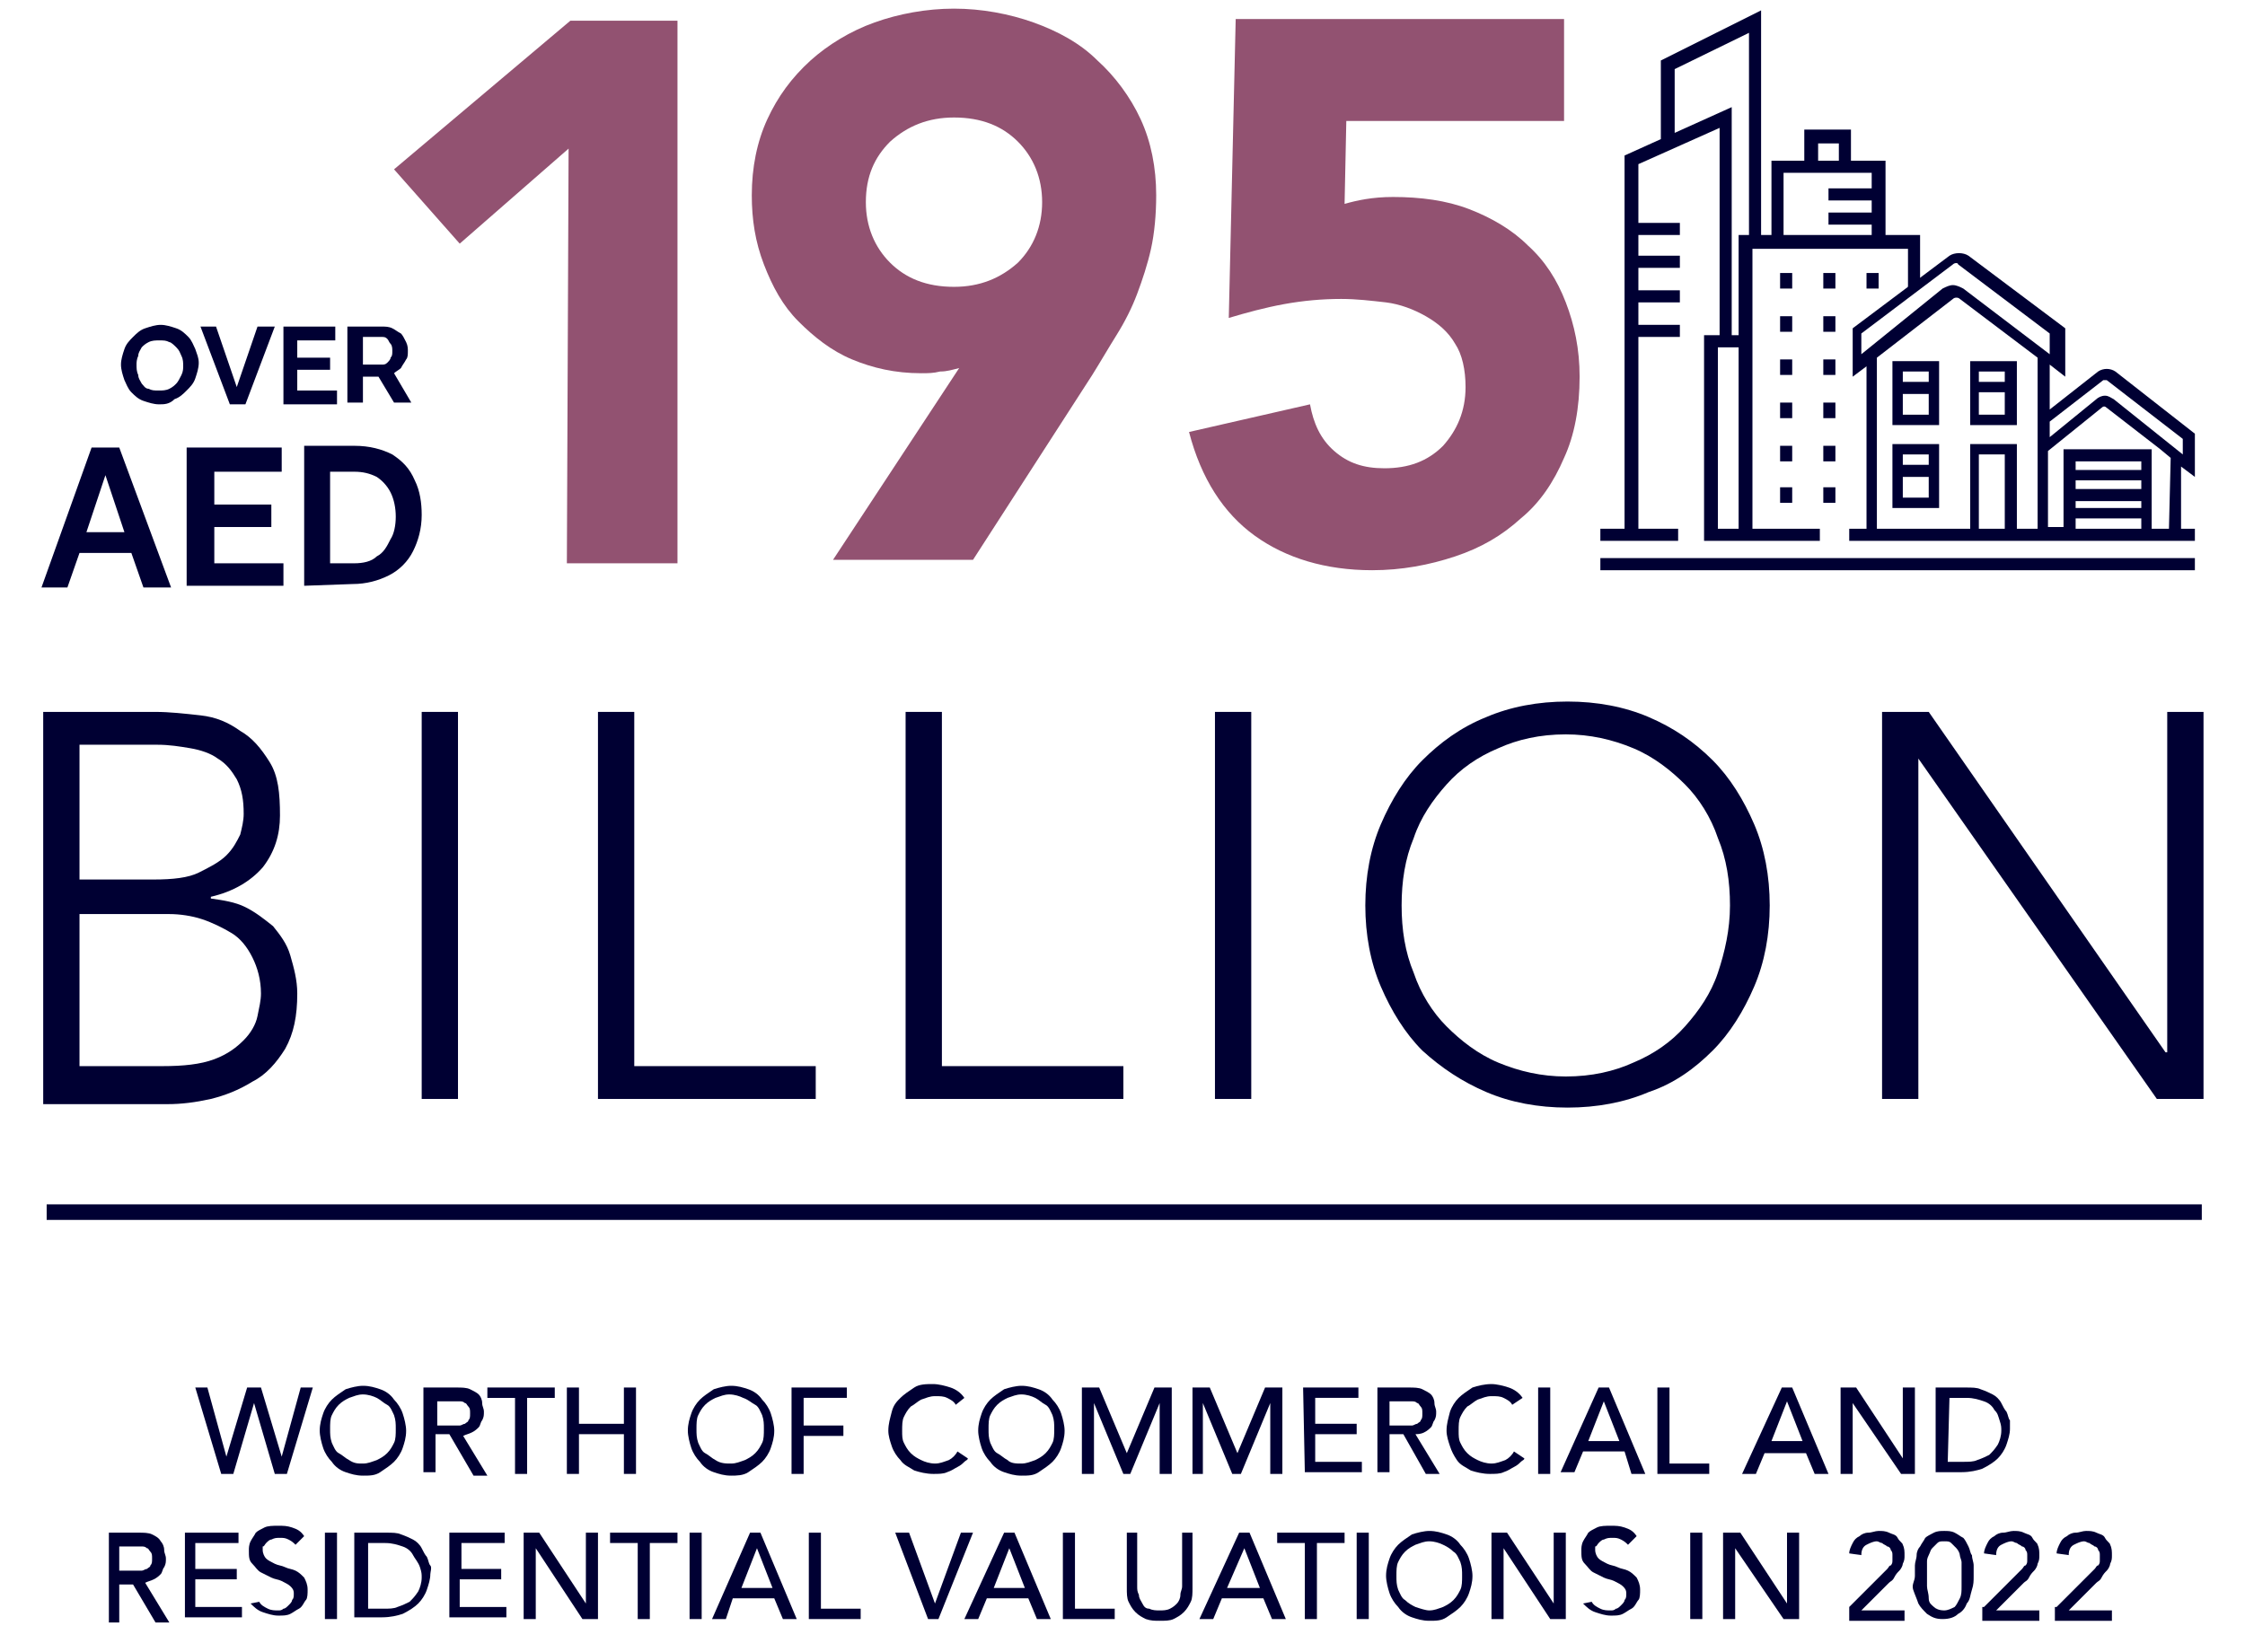 <?xml version="1.0" encoding="UTF-8"?> <svg xmlns="http://www.w3.org/2000/svg" xmlns:xlink="http://www.w3.org/1999/xlink" version="1.1" id="Layer_1" x="0px" y="0px" viewBox="0 0 129.9 95.6" style="enable-background:new 0 0 129.9 95.6;" xml:space="preserve"> <style type="text/css"> .st0{fill:#000033;} .st1{fill:#925271;} .st2{fill:none;} </style> <g> <path class="st0" d="M7.9,21.1c0,0.2,0,0.4,0.1,0.6c0,0.2,0.1,0.3,0.2,0.5c0.1,0.1,0.2,0.3,0.4,0.3c0.2,0.1,0.3,0.1,0.6,0.1 c0.2,0,0.4,0,0.6-0.1c0.2-0.1,0.3-0.2,0.4-0.3c0.1-0.1,0.2-0.3,0.3-0.5s0.1-0.4,0.1-0.5c0-0.2,0-0.4-0.1-0.6s-0.1-0.3-0.3-0.5 c-0.1-0.1-0.3-0.3-0.4-0.3c-0.2-0.1-0.3-0.1-0.6-0.1c-0.2,0-0.4,0-0.6,0.1c-0.2,0.1-0.3,0.2-0.4,0.3C8.1,20.3,8,20.4,8,20.6 C7.9,20.8,7.9,21,7.9,21.1 M9.2,23.4c-0.3,0-0.6-0.1-0.9-0.2c-0.3-0.1-0.5-0.3-0.7-0.5S7.3,22.2,7.2,22C7.1,21.7,7,21.4,7,21.1 s0.1-0.6,0.2-0.9s0.3-0.5,0.5-0.7s0.4-0.4,0.7-0.5s0.6-0.2,0.9-0.2c0.3,0,0.6,0.1,0.9,0.2c0.3,0.1,0.5,0.3,0.7,0.5s0.3,0.5,0.4,0.7 c0.1,0.3,0.2,0.5,0.2,0.8s-0.1,0.6-0.2,0.9c-0.1,0.3-0.3,0.5-0.5,0.7s-0.4,0.4-0.7,0.5C9.8,23.4,9.5,23.4,9.2,23.4"></path> <polygon class="st0" points="12.5,18.9 13.7,22.4 14.9,18.9 15.9,18.9 14.2,23.4 13.3,23.4 11.6,18.9 "></polygon> <polygon class="st0" points="19.5,22.6 19.5,23.4 16.4,23.4 16.4,18.9 19.4,18.9 19.4,19.7 17.2,19.7 17.2,20.7 19.1,20.7 19.1,21.4 17.2,21.4 17.2,22.6 "></polygon> <path class="st0" d="M21,21.1h1.1c0.1,0,0.2,0,0.3-0.1c0.1-0.1,0.2-0.2,0.2-0.3c0.1-0.1,0.1-0.2,0.1-0.4c0-0.1,0-0.3-0.1-0.4 s-0.1-0.2-0.2-0.3c-0.1-0.1-0.2-0.1-0.3-0.1H21V21.1z M20.1,23.4v-4.5h2c0.2,0,0.4,0,0.6,0.1s0.3,0.2,0.5,0.3 c0.1,0.1,0.2,0.3,0.3,0.5c0.1,0.2,0.1,0.4,0.1,0.5c0,0.2,0,0.4-0.1,0.5c-0.1,0.2-0.2,0.3-0.3,0.5c-0.1,0.1-0.3,0.2-0.4,0.3l1,1.7 h-1l-0.9-1.5H21v1.5h-0.9V23.4z"></path> <path class="st0" d="M7.2,30.8l-1.1-3.3L5,30.8H7.2z M5.3,25.9h1.6l3,8.1H8.3l-0.7-2h-3l-0.7,2H2.4L5.3,25.9z"></path> <polygon class="st0" points="16.4,32.6 16.4,33.9 10.8,33.9 10.8,25.9 16.3,25.9 16.3,27.3 12.4,27.3 12.4,29.2 15.7,29.2 15.7,30.5 12.4,30.5 12.4,32.6 "></polygon> <path class="st0" d="M22.9,29.9c0-0.5-0.1-1-0.3-1.4c-0.2-0.4-0.5-0.7-0.8-0.9c-0.4-0.2-0.8-0.3-1.3-0.3h-1.4v5.3h1.4 c0.5,0,1-0.1,1.3-0.4c0.4-0.2,0.6-0.6,0.8-1C22.8,30.9,22.9,30.4,22.9,29.9 M17.6,33.9v-8.1h2.9c0.9,0,1.6,0.2,2.2,0.5 c0.6,0.4,1,0.8,1.3,1.5c0.3,0.6,0.4,1.3,0.4,2c0,0.8-0.2,1.5-0.5,2.1c-0.3,0.6-0.8,1.1-1.4,1.4c-0.6,0.3-1.3,0.5-2.1,0.5L17.6,33.9 L17.6,33.9z"></path> <path class="st0" d="M114.5,22.7h1.5V24h-1.5V22.7z M114.5,21.5h1.5v0.6h-1.5V21.5z M116.7,20.9H114v3.7h2.7V20.9z"></path> <path class="st0" d="M111.6,22.1h-1.5v-0.6h1.5V22.1z M111.6,24h-1.5v-1.2h1.5V24z M109.5,24.6h2.7v-3.7h-2.7V24.6z"></path> <path class="st0" d="M111.6,26.9h-1.5v-0.6h1.5V26.9z M111.6,28.8h-1.5v-1.2h1.5V28.8z M109.5,29.4h2.7v-3.7h-2.7V29.4z"></path> <path class="st0" d="M125.5,30.6h-1V26h-5.1v4.5h-0.9v-4.4l3.1-2.5c0.1-0.1,0.2-0.1,0.3,0L125,26l0.6,0.5L125.5,30.6L125.5,30.6z M123.9,27.2h-3.8v-0.5h3.8V27.2z M123.9,28.3h-3.8v-0.5h3.8V28.3z M123.9,29.4h-3.8V29h3.8V29.4z M123.9,30.6h-3.8V30h3.8V30.6z M117.9,30.6h-1.2v-4.9H114v4.9h-5.4v-9.9l4.4-3.4c0.1-0.1,0.3-0.1,0.4,0l4.5,3.4C117.9,20.7,117.9,30.6,117.9,30.6z M116,30.6 h-1.5v-4.3h1.5V30.6z M107.7,20.5v-1.2l5.3-4c0.1-0.1,0.3-0.1,0.3,0l5.3,4v1.2l-5-3.8c-0.2-0.1-0.4-0.2-0.6-0.2s-0.4,0.1-0.6,0.2 L107.7,20.5z M121.7,22c0.1,0,0.2,0,0.2,0l4.4,3.4v0.9l-4-3.2c-0.2-0.1-0.3-0.2-0.5-0.2s-0.4,0.1-0.5,0.2l-2.7,2.2v-0.9L121.7,22z M126.2,30.6V27l0.8,0.6v-2.5l-4.6-3.6c-0.3-0.2-0.7-0.2-1,0l-2.8,2.2v-2.6l0.9,0.7V19l-5.6-4.2c-0.3-0.2-0.8-0.2-1.1,0l-5.6,4.2 l0,0v2.8l0.8-0.6v9.4h-1v0.7h20v-0.7C127,30.6,126.2,30.6,126.2,30.6z"></path> <path class="st0" d="M101,19.8v-0.4h-2.4v11.9h2.7V19.4H101V19.8h-0.4v10.8h-1.2V20.1h1.6V19.8h-0.4H101z M99,31.3h6.3v-0.7H99 V31.3z M108.8,9.7V9.3h-6.3v5.1h6.6V9.3h-0.4v0.4h-0.4v4h-5.1V10h5.5V9.7h-0.4H108.8z M105.2,9.7V8.3h1.2v1.4h0.7V7.5h-2.7v2.1 L105.2,9.7L105.2,9.7z M103.8,15.8H103v0.9h0.7v-0.9H103.8z M106.2,15.8h-0.7v0.9h0.7V15.8z M108.7,15.8H108v0.9h0.7V15.8z M103.8,18.3H103v0.9h0.7v-0.9H103.8z M106.2,18.3h-0.7v0.9h0.7V18.3z M103.8,20.8H103v0.9h0.7v-0.9H103.8z M106.2,20.8h-0.7v0.9 h0.7V20.8z M103.8,23.3H103v0.9h0.7v-0.9H103.8z M106.2,23.3h-0.7v0.9h0.7V23.3z M103.8,25.8H103v0.9h0.7v-0.9H103.8z M106.2,25.8 h-0.7v0.9h0.7V25.8z M103.8,28.2H103v0.9h0.7v-0.9H103.8z M106.2,28.2h-0.7v0.9h0.7V28.2z M101.4,31V14.4h9v2.7l0.7-0.5v-3h-10.5 V31H101.4z M92.6,33H127v-0.7H92.6V33z M94.8,31.2V9.5l4.7-2.1v12.4h0.7V6.2L94,9v22.2H94.8z M96.9,8.4V4l4.3-2.1V14h0.7V0.6 l-5.8,2.9v4.9H96.9z M94.3,19.5h2.9v-0.7h-2.9V19.5z M94.3,17.5h2.9v-0.7h-2.9V17.5z M94.3,15.5h2.9v-0.7h-2.9V15.5z M105.8,13h2.9 v-0.7h-2.9V13z M105.8,11.6h2.9v-0.7h-2.9V11.6z M94.3,13.6h2.9v-0.7h-2.9V13.6z"></path> <rect x="92.6" y="30.6" class="st0" width="4.5" height="0.7"></rect> <g> <path class="st0" d="M11.3,80.3H12l1.1,4l0,0l1.2-4h0.8l1.2,4l0,0l1.1-4h0.7l-1.5,5h-0.7l-1.2-4.1l0,0l-1.2,4.1h-0.7L11.3,80.3z"></path> <path class="st0" d="M21,85.4c-0.4,0-0.7-0.1-1-0.2s-0.6-0.3-0.8-0.6c-0.2-0.2-0.4-0.5-0.5-0.8s-0.2-0.7-0.2-1 c0-0.4,0.1-0.7,0.2-1s0.3-0.6,0.5-0.8c0.2-0.2,0.5-0.4,0.8-0.6c0.3-0.1,0.7-0.2,1-0.2c0.4,0,0.7,0.1,1,0.2s0.6,0.3,0.8,0.6 c0.2,0.2,0.4,0.5,0.5,0.8s0.2,0.7,0.2,1c0,0.4-0.1,0.7-0.2,1s-0.3,0.6-0.5,0.8c-0.2,0.2-0.5,0.4-0.8,0.6S21.4,85.4,21,85.4z M21,84.7c0.3,0,0.5-0.1,0.8-0.2c0.2-0.1,0.4-0.2,0.6-0.4s0.3-0.4,0.4-0.6s0.1-0.5,0.1-0.8s0-0.5-0.1-0.8 c-0.1-0.2-0.2-0.5-0.4-0.6S22,81,21.8,80.9s-0.5-0.2-0.8-0.2s-0.5,0.1-0.8,0.2c-0.2,0.1-0.4,0.2-0.6,0.4s-0.3,0.4-0.4,0.6 s-0.1,0.5-0.1,0.8s0,0.5,0.1,0.8c0.1,0.2,0.2,0.5,0.4,0.6s0.4,0.3,0.6,0.4C20.5,84.7,20.7,84.7,21,84.7z"></path> <path class="st0" d="M24.6,80.3h1.8c0.3,0,0.6,0,0.8,0.1c0.2,0.1,0.4,0.2,0.5,0.3c0.1,0.1,0.2,0.3,0.2,0.5s0.1,0.3,0.1,0.5 s0,0.3-0.1,0.5c-0.1,0.1-0.1,0.3-0.2,0.4s-0.2,0.2-0.4,0.3C27.1,83,27,83,26.8,83.1l1.4,2.3h-0.8L26,83h-0.8v2.2h-0.7v-4.9H24.6z M25.3,82.5h0.9c0.1,0,0.3,0,0.4,0s0.2-0.1,0.3-0.1c0.1-0.1,0.2-0.1,0.2-0.2c0.1-0.1,0.1-0.2,0.1-0.4s0-0.3-0.1-0.4 s-0.1-0.2-0.2-0.2c-0.1-0.1-0.2-0.1-0.3-0.1s-0.3,0-0.4,0h-0.9V82.5z"></path> <path class="st0" d="M29.8,80.9h-1.6v-0.6h3.9v0.6h-1.6v4.4h-0.7C29.8,85.3,29.8,80.9,29.8,80.9z"></path> <path class="st0" d="M32.8,80.3h0.7v2.1h2.6v-2.1h0.7v5h-0.7V83h-2.6v2.3h-0.7V80.3z"></path> <path class="st0" d="M42.3,85.4c-0.4,0-0.7-0.1-1-0.2s-0.6-0.3-0.8-0.6c-0.2-0.2-0.4-0.5-0.5-0.8s-0.2-0.7-0.2-1 c0-0.4,0.1-0.7,0.2-1s0.3-0.6,0.5-0.8c0.2-0.2,0.5-0.4,0.8-0.6c0.3-0.1,0.7-0.2,1-0.2c0.4,0,0.7,0.1,1,0.2s0.6,0.3,0.8,0.6 c0.2,0.2,0.4,0.5,0.5,0.8s0.2,0.7,0.2,1c0,0.4-0.1,0.7-0.2,1s-0.3,0.6-0.5,0.8c-0.2,0.2-0.5,0.4-0.8,0.6S42.6,85.4,42.3,85.4z M42.3,84.7c0.3,0,0.5-0.1,0.8-0.2c0.2-0.1,0.4-0.2,0.6-0.4s0.3-0.4,0.4-0.6c0.1-0.2,0.1-0.5,0.1-0.8s0-0.5-0.1-0.8 c-0.1-0.2-0.2-0.5-0.4-0.6S43.3,81,43,80.9c-0.2-0.1-0.5-0.2-0.8-0.2s-0.5,0.1-0.8,0.2c-0.2,0.1-0.4,0.2-0.6,0.4s-0.3,0.4-0.4,0.6 c-0.1,0.2-0.1,0.5-0.1,0.8s0,0.5,0.1,0.8c0.1,0.2,0.2,0.5,0.4,0.6s0.4,0.3,0.6,0.4C41.7,84.7,42,84.7,42.3,84.7z"></path> <path class="st0" d="M45.8,80.3H49v0.6h-2.5v1.6h2.3v0.6h-2.3v2.2h-0.7V80.3z"></path> <path class="st0" d="M55.3,81.3c-0.1-0.2-0.3-0.3-0.5-0.4s-0.4-0.1-0.7-0.1s-0.5,0.1-0.8,0.2c-0.2,0.1-0.4,0.3-0.6,0.4 c-0.2,0.2-0.3,0.4-0.4,0.6c-0.1,0.2-0.1,0.5-0.1,0.8s0,0.5,0.1,0.7s0.2,0.4,0.4,0.6s0.4,0.3,0.6,0.4c0.2,0.1,0.5,0.2,0.8,0.2 s0.5-0.1,0.8-0.2c0.2-0.1,0.4-0.3,0.5-0.5l0.6,0.4c0,0.1-0.1,0.1-0.2,0.2c-0.1,0.1-0.2,0.2-0.4,0.3c-0.2,0.1-0.3,0.2-0.6,0.3 c-0.2,0.1-0.5,0.1-0.8,0.1c-0.4,0-0.8-0.1-1.1-0.2c-0.3-0.2-0.6-0.3-0.8-0.6c-0.2-0.2-0.4-0.5-0.5-0.8s-0.2-0.6-0.2-0.9 c0-0.4,0.1-0.7,0.2-1.1s0.3-0.6,0.5-0.8c0.2-0.2,0.5-0.4,0.8-0.6s0.7-0.2,1.1-0.2c0.3,0,0.7,0.1,1,0.2s0.6,0.3,0.8,0.6L55.3,81.3z "></path> <path class="st0" d="M59.1,85.4c-0.4,0-0.7-0.1-1-0.2s-0.6-0.3-0.8-0.6c-0.2-0.2-0.4-0.5-0.5-0.8s-0.2-0.7-0.2-1 c0-0.4,0.1-0.7,0.2-1s0.3-0.6,0.5-0.8c0.2-0.2,0.5-0.4,0.8-0.6c0.3-0.1,0.7-0.2,1-0.2c0.4,0,0.7,0.1,1,0.2s0.6,0.3,0.8,0.6 c0.2,0.2,0.4,0.5,0.5,0.8s0.2,0.7,0.2,1c0,0.4-0.1,0.7-0.2,1s-0.3,0.6-0.5,0.8c-0.2,0.2-0.5,0.4-0.8,0.6S59.5,85.4,59.1,85.4z M59.1,84.7c0.3,0,0.5-0.1,0.8-0.2c0.2-0.1,0.4-0.2,0.6-0.4s0.3-0.4,0.4-0.6C61,83.3,61,83,61,82.7s0-0.5-0.1-0.8 c-0.1-0.2-0.2-0.5-0.4-0.6s-0.4-0.3-0.6-0.4c-0.2-0.1-0.5-0.2-0.8-0.2s-0.5,0.1-0.8,0.2c-0.2,0.1-0.4,0.2-0.6,0.4 s-0.3,0.4-0.4,0.6c-0.1,0.2-0.1,0.5-0.1,0.8s0,0.5,0.1,0.8c0.1,0.2,0.2,0.5,0.4,0.6s0.4,0.3,0.6,0.4 C58.5,84.7,58.8,84.7,59.1,84.7z"></path> <path class="st0" d="M62.6,80.3h1l1.6,3.8l0,0l1.6-3.8h1v5h-0.7v-4.1l0,0l-1.7,4.1H65l-1.7-4.1l0,0v4.1h-0.7V80.3z"></path> <path class="st0" d="M69,80.3h1l1.6,3.8l0,0l1.6-3.8h1v5h-0.7v-4.1l0,0l-1.7,4.1h-0.5l-1.7-4.1l0,0v4.1H69V80.3z"></path> <path class="st0" d="M75.4,80.3h3.2v0.6h-2.5v1.5h2.4V83h-2.4v1.6h2.7v0.6h-3.3L75.4,80.3L75.4,80.3z"></path> <path class="st0" d="M79.7,80.3h1.8c0.3,0,0.6,0,0.8,0.1c0.2,0.1,0.4,0.2,0.5,0.3c0.1,0.1,0.2,0.3,0.2,0.5s0.1,0.3,0.1,0.5 s0,0.3-0.1,0.5c-0.1,0.1-0.1,0.3-0.2,0.4s-0.2,0.2-0.4,0.3S82,83,81.9,83l1.4,2.3h-0.8L81.2,83h-0.8v2.2h-0.7V80.3z M80.4,82.5 h0.9c0.1,0,0.3,0,0.4,0s0.2-0.1,0.3-0.1c0.1-0.1,0.2-0.1,0.2-0.2c0.1-0.1,0.1-0.2,0.1-0.4s0-0.3-0.1-0.4s-0.1-0.2-0.2-0.2 c-0.1-0.1-0.2-0.1-0.3-0.1c-0.1,0-0.3,0-0.4,0h-0.9V82.5z"></path> <path class="st0" d="M87.5,81.3c-0.1-0.2-0.3-0.3-0.5-0.4s-0.4-0.1-0.7-0.1c-0.3,0-0.5,0.1-0.8,0.2c-0.2,0.1-0.4,0.3-0.6,0.4 c-0.2,0.2-0.3,0.4-0.4,0.6s-0.1,0.5-0.1,0.8s0,0.5,0.1,0.7s0.2,0.4,0.4,0.6c0.2,0.2,0.4,0.3,0.6,0.4s0.5,0.2,0.8,0.2 s0.5-0.1,0.8-0.2c0.2-0.1,0.4-0.3,0.5-0.5l0.6,0.4c0,0.1-0.1,0.1-0.2,0.2s-0.2,0.2-0.4,0.3c-0.2,0.1-0.3,0.2-0.6,0.3 c-0.2,0.1-0.5,0.1-0.8,0.1c-0.4,0-0.8-0.1-1.1-0.2c-0.3-0.2-0.6-0.3-0.8-0.6S84,84,83.9,83.7s-0.2-0.6-0.2-0.9 c0-0.4,0.1-0.7,0.2-1.1c0.1-0.3,0.3-0.6,0.5-0.8s0.5-0.4,0.8-0.6c0.3-0.1,0.7-0.2,1.1-0.2c0.3,0,0.7,0.1,1,0.2s0.6,0.3,0.8,0.6 L87.5,81.3z"></path> <path class="st0" d="M89,80.3h0.7v5H89V80.3z"></path> <path class="st0" d="M92.5,80.3h0.6l2.1,5h-0.8L94,84h-2.4l-0.5,1.2h-0.8L92.5,80.3z M93.7,83.4l-0.9-2.3l0,0l-0.9,2.3H93.7z"></path> <path class="st0" d="M95.9,80.3h0.7v4.4h2.3v0.6h-3V80.3z"></path> <path class="st0" d="M103.1,80.3h0.6l2.1,5H105l-0.5-1.2h-2.4l-0.5,1.2h-0.8L103.1,80.3z M104.3,83.4l-0.9-2.3l0,0l-0.9,2.3H104.3 z"></path> <path class="st0" d="M106.5,80.3h0.9l2.7,4.1l0,0v-4.1h0.7v5H110l-2.8-4.1l0,0v4.1h-0.7V80.3z"></path> <path class="st0" d="M112,80.3h1.7c0.4,0,0.7,0,0.9,0.1c0.3,0.1,0.5,0.2,0.7,0.3s0.4,0.3,0.5,0.5s0.2,0.4,0.3,0.5 c0.1,0.2,0.1,0.4,0.2,0.5c0,0.2,0,0.4,0,0.5c0,0.3-0.1,0.6-0.2,0.9s-0.3,0.6-0.5,0.8c-0.2,0.2-0.5,0.4-0.9,0.6 c-0.3,0.1-0.7,0.2-1.2,0.2H112V80.3z M112.7,84.6h0.9c0.3,0,0.6,0,0.8-0.1c0.3-0.1,0.5-0.2,0.7-0.3c0.2-0.2,0.3-0.3,0.5-0.6 c0.1-0.2,0.2-0.5,0.2-0.8c0-0.2,0-0.3-0.1-0.6s-0.1-0.4-0.3-0.6c-0.1-0.2-0.3-0.4-0.6-0.5c-0.3-0.1-0.6-0.2-1-0.2h-1L112.7,84.6 L112.7,84.6z"></path> <path class="st0" d="M6.3,88.7H8c0.3,0,0.6,0,0.8,0.1C9,88.9,9.2,89,9.3,89.2c0.1,0.1,0.2,0.3,0.2,0.5s0.1,0.3,0.1,0.5 s0,0.3-0.1,0.5c-0.1,0.1-0.1,0.3-0.2,0.4c-0.1,0.1-0.2,0.2-0.4,0.3c-0.2,0.1-0.3,0.1-0.5,0.2l1.4,2.3H9l-1.3-2.2H6.9v2.2H6.3V88.7 z M6.9,90.9h0.9c0.1,0,0.3,0,0.4,0s0.2-0.1,0.3-0.1c0.1-0.1,0.2-0.1,0.2-0.2c0.1-0.1,0.1-0.2,0.1-0.4s0-0.3-0.1-0.4 s-0.1-0.2-0.2-0.2c-0.1-0.1-0.2-0.1-0.3-0.1s-0.3,0-0.4,0H6.9V90.9z"></path> <path class="st0" d="M10.6,88.7h3.2v0.6h-2.5v1.5h2.4v0.6h-2.4V93H14v0.6h-3.3v-4.9H10.6z"></path> <path class="st0" d="M15,92.7c0.1,0.2,0.3,0.3,0.5,0.4s0.4,0.1,0.6,0.1c0.1,0,0.2,0,0.3-0.1c0.1,0,0.2-0.1,0.3-0.2 c0.1-0.1,0.2-0.2,0.2-0.3c0.1-0.1,0.1-0.2,0.1-0.4c0-0.2-0.1-0.3-0.2-0.4s-0.3-0.2-0.5-0.3s-0.4-0.1-0.6-0.2 c-0.2-0.1-0.4-0.2-0.6-0.3c-0.2-0.1-0.3-0.3-0.5-0.5s-0.2-0.4-0.2-0.8c0-0.1,0-0.3,0.1-0.5s0.2-0.3,0.3-0.5 c0.1-0.1,0.3-0.2,0.5-0.3c0.2-0.1,0.5-0.1,0.8-0.1s0.5,0,0.8,0.1s0.5,0.2,0.7,0.5l-0.5,0.5c-0.1-0.1-0.2-0.2-0.4-0.3 C16.5,89,16.4,89,16.2,89c-0.2,0-0.3,0-0.5,0.1c-0.1,0-0.2,0.1-0.3,0.2s-0.1,0.2-0.2,0.2c0,0.1,0,0.2,0,0.2c0,0.2,0.1,0.4,0.2,0.5 s0.3,0.2,0.5,0.3c0.2,0.1,0.4,0.1,0.6,0.2s0.4,0.1,0.6,0.2s0.3,0.2,0.5,0.4c0.1,0.2,0.2,0.4,0.2,0.7c0,0.2,0,0.5-0.1,0.6 s-0.2,0.4-0.4,0.5c-0.2,0.1-0.3,0.2-0.5,0.3c-0.2,0.1-0.4,0.1-0.7,0.1c-0.3,0-0.6-0.1-0.9-0.2c-0.3-0.1-0.5-0.3-0.7-0.5L15,92.7z"></path> <path class="st0" d="M18.8,88.7h0.7v5h-0.7V88.7z"></path> <path class="st0" d="M20.6,88.7h1.7c0.4,0,0.7,0,0.9,0.1c0.3,0.1,0.5,0.2,0.7,0.3c0.2,0.1,0.4,0.3,0.5,0.5s0.2,0.4,0.3,0.5 c0.1,0.2,0.1,0.4,0.2,0.5s0,0.4,0,0.5c0,0.3-0.1,0.6-0.2,0.9s-0.3,0.6-0.5,0.8c-0.2,0.2-0.5,0.4-0.9,0.6c-0.3,0.1-0.7,0.2-1.2,0.2 h-1.6v-4.9H20.6z M21.3,93.1h0.9c0.3,0,0.6,0,0.8-0.1c0.3-0.1,0.5-0.2,0.7-0.3c0.2-0.2,0.3-0.3,0.5-0.6c0.1-0.2,0.2-0.5,0.2-0.8 c0-0.2,0-0.3-0.1-0.6S24,90.2,23.9,90s-0.3-0.4-0.6-0.5c-0.3-0.1-0.6-0.2-1-0.2h-1V93.1z"></path> <path class="st0" d="M26,88.7h3.2v0.6h-2.5v1.5H29v0.6h-2.4V93h2.7v0.6H26V88.7z"></path> <path class="st0" d="M30.3,88.7h0.9l2.7,4.1l0,0v-4.1h0.7v5h-0.9L31,89.6l0,0v4.1h-0.7V88.7z"></path> <path class="st0" d="M36.9,89.3h-1.6v-0.6h3.9v0.6h-1.6v4.4h-0.7C36.9,93.7,36.9,89.3,36.9,89.3z"></path> <path class="st0" d="M39.9,88.7h0.7v5h-0.7V88.7z"></path> <path class="st0" d="M43.4,88.7H44l2.1,5h-0.8l-0.5-1.2h-2.4L42,93.7h-0.8L43.4,88.7z M44.7,91.9l-0.9-2.3l0,0l-0.9,2.3H44.7z"></path> <path class="st0" d="M46.8,88.7h0.7v4.4h2.3v0.6h-3V88.7z"></path> <path class="st0" d="M51.8,88.7h0.8l1.5,4.1l0,0l1.5-4.1h0.7l-2,5h-0.6L51.8,88.7z"></path> <path class="st0" d="M58.1,88.7h0.6l2.1,5H60l-0.5-1.2h-2.4l-0.5,1.2h-0.8L58.1,88.7z M59.3,91.9l-0.9-2.3l0,0l-0.9,2.3H59.3z"></path> <path class="st0" d="M61.5,88.7h0.7v4.4h2.3v0.6h-3V88.7z"></path> <path class="st0" d="M65.8,88.7v3.1c0,0.2,0,0.3,0.1,0.5c0,0.2,0.1,0.3,0.2,0.5s0.2,0.3,0.4,0.3c0.2,0.1,0.4,0.1,0.6,0.1 s0.4,0,0.6-0.1s0.3-0.2,0.4-0.3s0.2-0.3,0.2-0.5s0.1-0.3,0.1-0.5v-3.1H69v3.2c0,0.3,0,0.6-0.1,0.8s-0.2,0.4-0.4,0.6 c-0.2,0.2-0.4,0.3-0.6,0.4s-0.5,0.1-0.8,0.1s-0.5,0-0.8-0.1c-0.2-0.1-0.4-0.2-0.6-0.4c-0.2-0.2-0.3-0.4-0.4-0.6s-0.1-0.5-0.1-0.8 v-3.2H65.8z"></path> <path class="st0" d="M71.7,88.7h0.6l2.1,5h-0.8l-0.5-1.2h-2.4l-0.5,1.2h-0.8L71.7,88.7z M72.9,91.9L72,89.6l0,0l-1,2.3H72.9z"></path> <path class="st0" d="M75.5,89.3h-1.6v-0.6h3.9v0.6h-1.6v4.4h-0.7C75.5,93.7,75.5,89.3,75.5,89.3z"></path> <path class="st0" d="M78.5,88.7h0.7v5h-0.7V88.7z"></path> <path class="st0" d="M82.7,93.8c-0.4,0-0.7-0.1-1-0.2s-0.6-0.3-0.8-0.6c-0.2-0.2-0.4-0.5-0.5-0.8s-0.2-0.7-0.2-1 c0-0.4,0.1-0.7,0.2-1s0.3-0.6,0.5-0.8c0.2-0.2,0.5-0.4,0.8-0.6c0.3-0.1,0.7-0.2,1-0.2c0.4,0,0.7,0.1,1,0.2s0.6,0.3,0.8,0.6 c0.2,0.2,0.4,0.5,0.5,0.8s0.2,0.7,0.2,1c0,0.4-0.1,0.7-0.2,1s-0.3,0.6-0.5,0.8c-0.2,0.2-0.5,0.4-0.8,0.6S83.1,93.8,82.7,93.8z M82.7,93.2c0.3,0,0.5-0.1,0.8-0.2c0.2-0.1,0.4-0.2,0.6-0.4c0.2-0.2,0.3-0.4,0.4-0.6s0.1-0.5,0.1-0.8s0-0.5-0.1-0.8 c-0.1-0.2-0.2-0.5-0.4-0.6c-0.2-0.2-0.4-0.3-0.6-0.4s-0.5-0.2-0.8-0.2s-0.5,0.1-0.8,0.2c-0.2,0.1-0.4,0.2-0.6,0.4 c-0.2,0.2-0.3,0.4-0.4,0.6s-0.1,0.5-0.1,0.8s0,0.5,0.1,0.8c0.1,0.2,0.2,0.5,0.4,0.6c0.2,0.2,0.4,0.3,0.6,0.4 C82.2,93.1,82.5,93.2,82.7,93.2z"></path> <path class="st0" d="M86.3,88.7h0.9l2.7,4.1l0,0v-4.1h0.7v5h-0.9L87,89.6l0,0v4.1h-0.7V88.7z"></path> <path class="st0" d="M92.1,92.7c0.1,0.2,0.3,0.3,0.5,0.4s0.4,0.1,0.6,0.1c0.1,0,0.2,0,0.3-0.1c0.1,0,0.2-0.1,0.3-0.2 c0.1-0.1,0.2-0.2,0.2-0.3c0.1-0.1,0.1-0.2,0.1-0.4c0-0.2-0.1-0.3-0.2-0.4s-0.3-0.2-0.5-0.3s-0.4-0.1-0.6-0.2s-0.4-0.2-0.6-0.3 c-0.2-0.1-0.3-0.3-0.5-0.5s-0.2-0.4-0.2-0.8c0-0.1,0-0.3,0.1-0.5s0.2-0.3,0.3-0.5c0.1-0.1,0.3-0.2,0.5-0.3 c0.2-0.1,0.5-0.1,0.8-0.1s0.5,0,0.8,0.1s0.5,0.2,0.7,0.5l-0.5,0.5c-0.1-0.1-0.2-0.2-0.4-0.3C93.6,89,93.5,89,93.3,89 s-0.3,0-0.5,0.1c-0.1,0-0.2,0.1-0.3,0.2c-0.1,0.1-0.1,0.2-0.2,0.2c0,0.1,0,0.2,0,0.2c0,0.2,0.1,0.4,0.2,0.5s0.3,0.2,0.5,0.3 s0.4,0.1,0.6,0.2s0.4,0.1,0.6,0.2s0.3,0.2,0.5,0.4c0.1,0.2,0.2,0.4,0.2,0.7c0,0.2,0,0.5-0.1,0.6s-0.2,0.4-0.4,0.5 c-0.2,0.1-0.3,0.2-0.5,0.3c-0.2,0.1-0.4,0.1-0.7,0.1c-0.3,0-0.6-0.1-0.9-0.2s-0.5-0.3-0.7-0.5L92.1,92.7z"></path> <path class="st0" d="M97.8,88.7h0.7v5h-0.7V88.7z"></path> <path class="st0" d="M99.8,88.7h0.9l2.7,4.1l0,0v-4.1h0.7v5h-0.9l-2.8-4.1l0,0v4.1h-0.7v-5H99.8z"></path> <path class="st0" d="M107,93l2-2c0.1-0.1,0.1-0.1,0.2-0.2s0.1-0.2,0.2-0.2c0.1-0.1,0.1-0.2,0.1-0.3s0-0.2,0-0.3 c0-0.1,0-0.2-0.1-0.3c0-0.1-0.1-0.2-0.2-0.2c-0.1-0.1-0.2-0.1-0.3-0.2c-0.1,0-0.2-0.1-0.3-0.1c-0.2,0-0.4,0.1-0.6,0.2 s-0.3,0.3-0.3,0.6l-0.7-0.1c0-0.2,0.1-0.4,0.2-0.6s0.2-0.3,0.4-0.4c0.1-0.1,0.3-0.2,0.5-0.2s0.4-0.1,0.6-0.1s0.4,0,0.6,0.1 s0.4,0.1,0.5,0.3s0.3,0.3,0.3,0.4c0.1,0.2,0.1,0.4,0.1,0.6s0,0.3-0.1,0.5c0,0.1-0.1,0.3-0.2,0.4s-0.2,0.2-0.3,0.4 s-0.2,0.2-0.3,0.3l-1.6,1.6h2.5v0.6H107V93z"></path> <path class="st0" d="M110.8,91.2c0-0.2,0-0.4,0-0.6s0.1-0.4,0.1-0.6s0.1-0.4,0.2-0.5c0.1-0.2,0.2-0.3,0.3-0.5 c0.1-0.1,0.3-0.2,0.5-0.3c0.2-0.1,0.4-0.1,0.6-0.1s0.4,0,0.6,0.1s0.3,0.2,0.5,0.3c0.1,0.1,0.2,0.3,0.3,0.5s0.1,0.4,0.2,0.5 c0,0.2,0.1,0.4,0.1,0.6s0,0.4,0,0.6c0,0.3,0,0.5-0.1,0.8s-0.1,0.6-0.3,0.8c-0.1,0.3-0.3,0.5-0.5,0.6c-0.2,0.2-0.5,0.3-0.9,0.3 s-0.6-0.1-0.9-0.3c-0.2-0.2-0.4-0.4-0.5-0.6c-0.1-0.3-0.2-0.5-0.3-0.8S110.8,91.5,110.8,91.2z M111.5,91.2c0,0.2,0,0.4,0,0.6 s0.1,0.4,0.1,0.7s0.2,0.4,0.3,0.5c0.1,0.1,0.3,0.2,0.6,0.2c0.2,0,0.4-0.1,0.6-0.2c0.1-0.1,0.2-0.3,0.3-0.5s0.1-0.4,0.1-0.7 c0-0.2,0-0.4,0-0.6c0-0.1,0-0.2,0-0.4c0-0.1,0-0.3,0-0.4s-0.1-0.3-0.1-0.4s-0.1-0.3-0.2-0.4s-0.2-0.2-0.3-0.3 c-0.1-0.1-0.2-0.1-0.4-0.1s-0.3,0-0.4,0.1s-0.2,0.2-0.3,0.3c-0.1,0.1-0.1,0.2-0.2,0.4s-0.1,0.3-0.1,0.4s0,0.3,0,0.4 C111.5,91,111.5,91.1,111.5,91.2z"></path> <path class="st0" d="M114.8,93l2-2c0.1-0.1,0.1-0.1,0.2-0.2s0.1-0.2,0.2-0.2c0.1-0.1,0.1-0.2,0.1-0.3s0-0.2,0-0.3 c0-0.1,0-0.2-0.1-0.3c0-0.1-0.1-0.2-0.2-0.2c-0.1-0.1-0.2-0.1-0.3-0.2c-0.1,0-0.2-0.1-0.3-0.1c-0.2,0-0.4,0.1-0.6,0.2 s-0.3,0.3-0.3,0.6l-0.7-0.1c0-0.2,0.1-0.4,0.2-0.6s0.2-0.3,0.4-0.4c0.1-0.1,0.3-0.2,0.5-0.2s0.4-0.1,0.6-0.1s0.4,0,0.6,0.1 s0.4,0.1,0.5,0.3s0.3,0.3,0.3,0.4c0.1,0.2,0.1,0.4,0.1,0.6s0,0.3-0.1,0.5c0,0.1-0.1,0.3-0.2,0.4s-0.2,0.2-0.3,0.4 s-0.2,0.2-0.3,0.3l-1.6,1.6h2.5v0.6h-3.3V93H114.8z"></path> <path class="st0" d="M119,93l2-2c0.1-0.1,0.1-0.1,0.2-0.2s0.1-0.2,0.2-0.2c0.1-0.1,0.1-0.2,0.1-0.3s0-0.2,0-0.3 c0-0.1,0-0.2-0.1-0.3c0-0.1-0.1-0.2-0.2-0.2c-0.1-0.1-0.2-0.1-0.3-0.2c-0.1,0-0.2-0.1-0.3-0.1c-0.2,0-0.4,0.1-0.6,0.2 s-0.3,0.3-0.3,0.6l-0.7-0.1c0-0.2,0.1-0.4,0.2-0.6s0.2-0.3,0.4-0.4c0.1-0.1,0.3-0.2,0.5-0.2s0.4-0.1,0.6-0.1s0.4,0,0.6,0.1 s0.4,0.1,0.5,0.3s0.3,0.3,0.3,0.4c0.1,0.2,0.1,0.4,0.1,0.6s0,0.3-0.1,0.5c0,0.1-0.1,0.3-0.2,0.4s-0.2,0.2-0.3,0.4 s-0.2,0.2-0.3,0.3l-1.6,1.6h2.5v0.6h-3.3V93H119z"></path> </g> <g> <path class="st0" d="M2.5,41.2H9c0.8,0,1.7,0.1,2.6,0.2c0.9,0.1,1.6,0.4,2.3,0.9c0.7,0.4,1.2,1,1.7,1.8s0.6,1.8,0.6,3.1 c0,1.1-0.3,2.1-1,3c-0.7,0.8-1.7,1.4-3,1.7V52c0.7,0.1,1.4,0.2,2,0.5s1.1,0.7,1.6,1.1c0.4,0.5,0.8,1,1,1.7s0.4,1.4,0.4,2.2 c0,1.3-0.2,2.3-0.7,3.2c-0.5,0.8-1.1,1.5-1.9,1.9c-0.8,0.5-1.6,0.8-2.4,1c-0.9,0.2-1.7,0.3-2.5,0.3H2.5V41.2z M4.6,50.9h4.3 c1.1,0,2-0.1,2.6-0.4s1.2-0.6,1.6-1c0.4-0.4,0.6-0.8,0.8-1.2c0.1-0.4,0.2-0.8,0.2-1.2c0-0.8-0.1-1.4-0.4-2 c-0.3-0.5-0.6-0.9-1.1-1.2c-0.4-0.3-1-0.5-1.6-0.6s-1.2-0.2-1.9-0.2H4.6V50.9z M4.6,61.7h4.8c1.2,0,2.2-0.1,3-0.4 c0.8-0.3,1.3-0.7,1.7-1.1c0.4-0.4,0.7-0.9,0.8-1.4s0.2-0.9,0.2-1.3c0-0.8-0.2-1.5-0.5-2.1s-0.7-1.1-1.2-1.4s-1.1-0.6-1.7-0.8 c-0.6-0.2-1.3-0.3-1.9-0.3H4.6V61.7z"></path> <path class="st0" d="M24.4,41.2h2.1v22.4h-2.1V41.2z"></path> <path class="st0" d="M34.6,41.2h2.1v20.5h10.5v1.9H34.6V41.2z"></path> <path class="st0" d="M52.4,41.2h2.1v20.5H65v1.9H52.4V41.2z"></path> <path class="st0" d="M70.3,41.2h2.1v22.4h-2.1V41.2z"></path> <path class="st0" d="M79,52.4c0-1.7,0.3-3.3,0.9-4.7s1.4-2.7,2.4-3.7s2.2-1.9,3.7-2.5c1.4-0.6,3-0.9,4.7-0.9s3.3,0.3,4.7,0.9 c1.4,0.6,2.6,1.4,3.7,2.5c1,1,1.8,2.3,2.4,3.7s0.9,3,0.9,4.7s-0.3,3.3-0.9,4.7s-1.4,2.7-2.4,3.7s-2.2,1.9-3.7,2.4 c-1.4,0.6-3,0.9-4.7,0.9s-3.3-0.3-4.7-0.9c-1.4-0.6-2.6-1.4-3.7-2.4c-1-1-1.8-2.3-2.4-3.7S79,54.1,79,52.4z M81.1,52.4 c0,1.4,0.2,2.7,0.7,3.9c0.4,1.2,1.1,2.3,1.9,3.1s1.8,1.6,3,2.1s2.5,0.8,3.9,0.8c1.5,0,2.8-0.3,3.9-0.8c1.2-0.5,2.2-1.2,3-2.1 s1.5-1.9,1.9-3.1c0.4-1.2,0.7-2.5,0.7-3.9s-0.2-2.7-0.7-3.9c-0.4-1.2-1.1-2.3-1.9-3.1s-1.8-1.6-3-2.1s-2.5-0.8-3.9-0.8 c-1.5,0-2.8,0.3-3.9,0.8c-1.2,0.5-2.2,1.2-3,2.1s-1.5,1.9-1.9,3.1C81.3,49.7,81.1,51,81.1,52.4z"></path> <path class="st0" d="M108.9,41.2h2.7l13.7,19.7h0.1V41.2h2.1v22.4h-2.7L111,43.9l0,0v19.7h-2.1V41.2z"></path> </g> <path class="st1" d="M32.9,8.6l-6.3,5.5l-3.8-4.3L33,1.2h6.2v31.4h-6.4L32.9,8.6L32.9,8.6z"></path> <path class="st1" d="M55.5,21.3c-0.4,0.1-0.7,0.2-1.1,0.2c-0.4,0.1-0.7,0.1-1.1,0.1c-1.5,0-2.8-0.3-4-0.8s-2.2-1.3-3.1-2.2 c-0.9-0.9-1.5-2-2-3.3s-0.7-2.6-0.7-4c0-1.6,0.3-3.1,0.9-4.4c0.6-1.3,1.4-2.4,2.5-3.4c1-0.9,2.3-1.7,3.7-2.2s3-0.8,4.6-0.8 s3.2,0.3,4.6,0.8c1.4,0.5,2.7,1.2,3.7,2.2c1,0.9,1.9,2.1,2.5,3.4s0.9,2.8,0.9,4.4c0,1.1-0.1,2.2-0.3,3.1c-0.2,0.9-0.5,1.8-0.8,2.6 c-0.3,0.8-0.7,1.6-1.2,2.4s-0.9,1.5-1.4,2.3l-6.9,10.7h-8.1L55.5,21.3z M50.1,11.7c0,1.4,0.5,2.6,1.4,3.5s2.1,1.4,3.7,1.4 c1.5,0,2.7-0.5,3.7-1.4c0.9-0.9,1.4-2.1,1.4-3.5s-0.5-2.6-1.4-3.5s-2.1-1.4-3.7-1.4c-1.5,0-2.7,0.5-3.7,1.4 C50.6,9.1,50.1,10.2,50.1,11.7z"></path> <path class="st1" d="M90.4,7H77.9l-0.1,4.8c0.7-0.2,1.6-0.4,2.8-0.4c1.6,0,3.1,0.2,4.4,0.7s2.5,1.2,3.4,2.1c1,0.9,1.7,2,2.2,3.3 s0.8,2.7,0.8,4.3c0,1.8-0.3,3.4-0.9,4.7c-0.6,1.4-1.4,2.6-2.5,3.5c-1.1,1-2.3,1.7-3.8,2.2S81.1,33,79.4,33c-2.7,0-5-0.7-6.8-2 s-3.1-3.3-3.8-6l7-1.6c0.2,1.1,0.6,2,1.4,2.7s1.7,1,2.9,1c1.4,0,2.5-0.4,3.4-1.3c0.8-0.9,1.3-2,1.3-3.4c0-1-0.2-1.9-0.6-2.5 c-0.4-0.7-1-1.2-1.7-1.6s-1.5-0.7-2.3-0.8c-0.9-0.1-1.7-0.2-2.6-0.2c-1.1,0-2.2,0.1-3.3,0.3c-1.1,0.2-2.2,0.5-3.2,0.8l0.4-17.3h19 V7H90.4z"></path> <g> <line class="st2" x1="2.7" y1="70.1" x2="112.9" y2="70.1"></line> <rect x="2.7" y="69.7" class="st0" width="124.7" height="0.9"></rect> </g> </g> </svg> 
